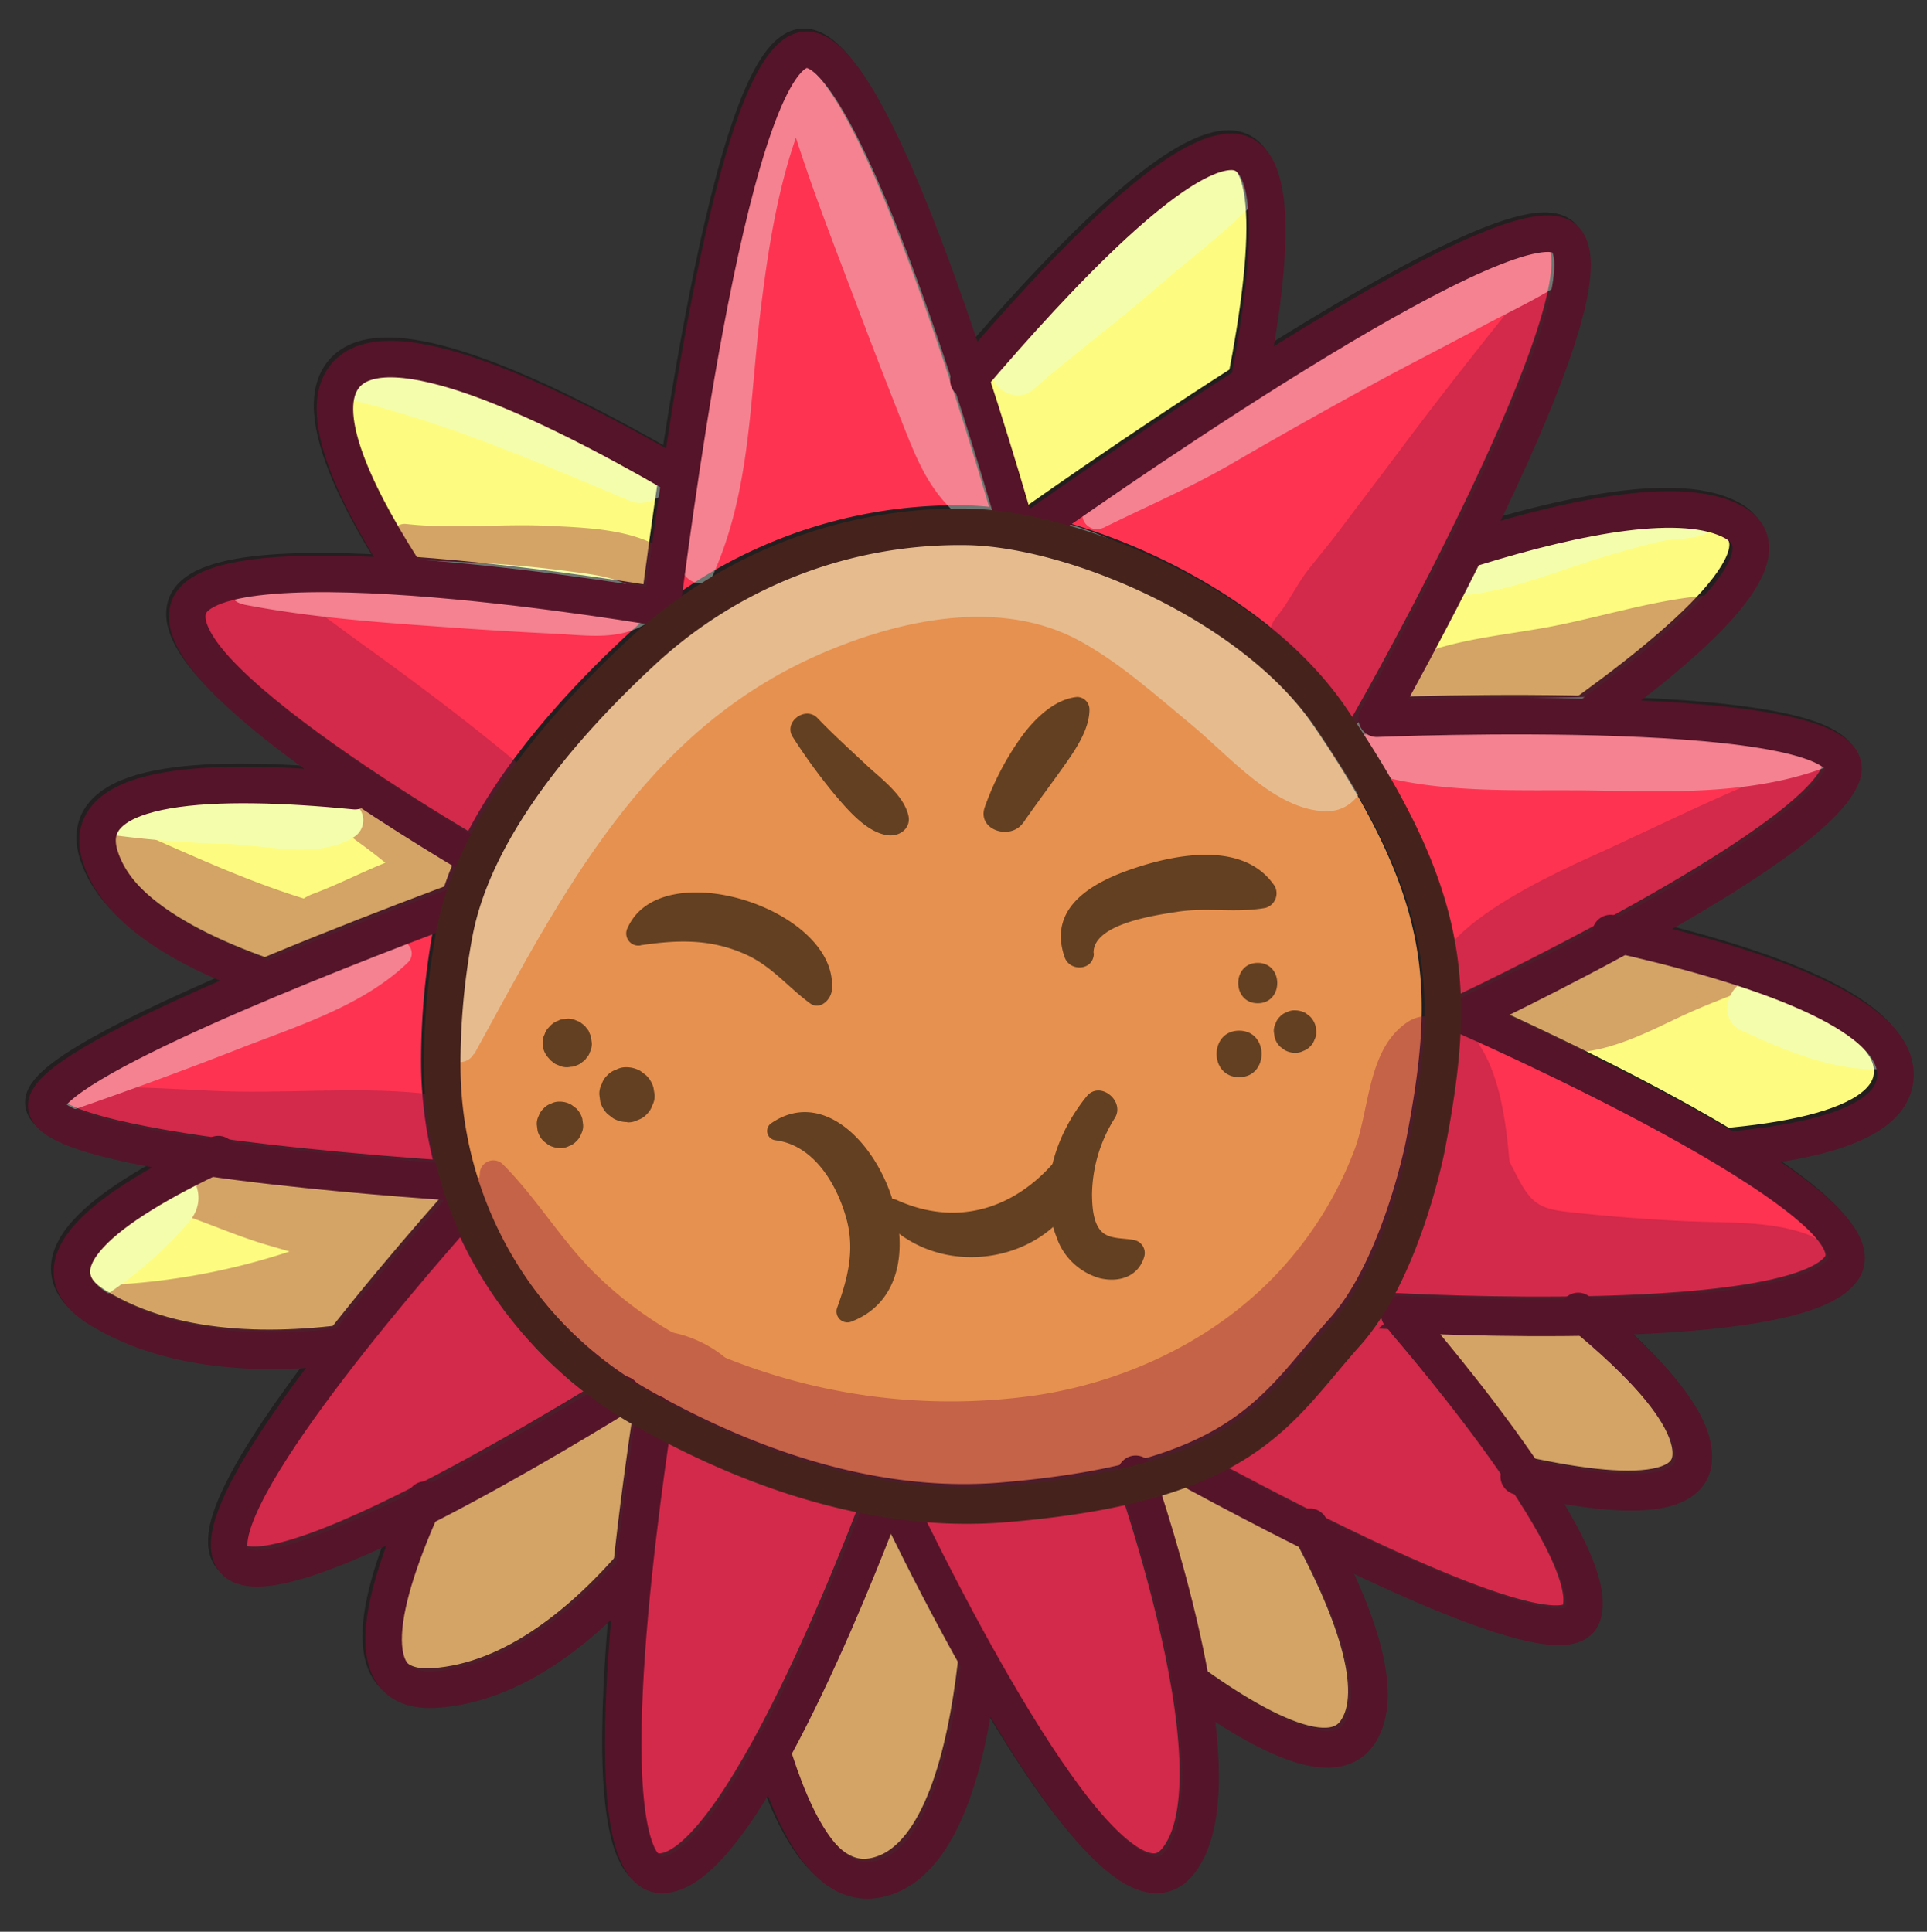 <svg xmlns="http://www.w3.org/2000/svg" xmlns:xlink="http://www.w3.org/1999/xlink" viewBox="0 0 263.74 264.44"><rect x="0" y="0" width="263.74" height="264.44" fill="#333333" stroke="none"/><defs><style>.cls-1,.cls-10,.cls-11{fill:none;}.cls-2{fill:#fdfc80;}.cls-2,.cls-3,.cls-4{stroke:#231f20;}.cls-10,.cls-2{stroke-linejoin:round;}.cls-10,.cls-11,.cls-2,.cls-3,.cls-4{stroke-width:5px;}.cls-3{fill:#fd3351;}.cls-11,.cls-3,.cls-4{stroke-miterlimit:10;}.cls-4{fill:#e79150;}.cls-5{opacity:0.39;}.cls-6{clip-path:url(#clip-path);}.cls-7{fill:#901a3d;}.cls-8{fill:#e6fff2;}.cls-9{fill:#634021;}.cls-10{stroke:#551429;stroke-linecap:round;}.cls-11{stroke:#45231c;}</style><clipPath id="clip-path" transform="translate(3.43 3.86)"><path class="cls-1" d="M255.47,142.89c.22-8.42-18.28-14.82-37.36-19.16,13.34-7.29,28.28-16.51,30.14-22.13s-17.1-7.4-34.83-7.82c15.17-10.91,27.67-22.47,19.88-26.69-7-3.77-21.85-.79-36.62,3.86,8.49-17.06,17.62-38.06,13.66-42.5-3.67-4.12-24.57,7.71-43.35,19.69,3.17-16.35,4.37-31.73-2.35-31.73-7.62,0-23,16-35.78,31C122.25,27.16,112.24.59,105.78,2.54,98.53,4.73,92.41,39,89.14,61,72.09,51.06,49,39.73,43.21,47.18c-3.85,4.93,1.27,16,8.72,27.49-14.53-1-28.46-.64-30.07,4.23-1.94,5.83,12.06,16.7,25,25.26-19.59-2.1-40.3-2-37.09,8.61,2.33,7.68,12.09,13.16,23.06,17C17.3,136.26,2.38,143.43,2.38,147c0,3.08,10.34,5.45,22.41,7.18-14.55,7-24.76,14.86-15,20.76s22.43,6.35,33.61,5c-9.5,12.11-18.43,25.42-15.29,29.27,2.64,3.25,13.8-1.11,25.69-7.13-5.8,13.09-8.66,25.58,2,24.87s20.16-8.55,27.11-16.45c-2.07,19.32-3,41.76,3.75,41.83,4.47,0,10-7.47,15.11-16.85,3.2,10.48,7.73,18.54,14.05,17.53,9.19-1.46,12.89-16.46,14.36-29.87,9.28,16.54,21.34,34.42,27.14,27.76,3.92-4.51,3.64-14.38,1.82-24.81,9.84,7.13,19.32,11.88,22.82,7.16,4.06-5.48-.39-17.08-6.05-27.59,16.47,8.2,34.89,16.06,36.75,11.24,1.41-3.64-2.52-11.21-7.66-18.88,12.18,2.67,22.36,3.18,22.89-2.39.5-5.18-6.11-12.46-14.71-19.61,15.2-.27,32.12-1.73,35.23-6.68,2.36-3.75-5.53-10.06-15.82-16.27C245.34,151.91,255.31,149.06,255.47,142.89Z"/></clipPath></defs><g id="Calque_2" data-name="Calque 2"><g id="Layer_31" data-name="Layer 31"><path class="cls-2" d="M108.5,73.11s41.92-56.64,56.26-56.64-7.38,70-7.38,70,59.74-28.16,76-19.34-56.13,49.74-56.13,49.74,78.76,8.74,78.3,26.06-78.3,8.54-78.3,8.54,52.05,30,50.7,44.17-65.4-11.09-65.4-11.09,27.83,37.41,19.46,48.71-50.89-31.58-50.89-31.58,1.68,48.65-15.24,51.34-21-59.4-21-59.4S78,225.5,55.89,227s13.69-53.47,13.69-53.47-37.51,15-59.72,1.48,59.72-37.3,59.72-37.3-53.81-5.36-59.72-24.86,69.22-3.5,69.22-3.5S33.82,59.42,43.33,47.24,108.5,73.11,108.5,73.11Z" transform="translate(3.43 3.86)"/><path class="cls-3" d="M86.76,79c.76-4.8,8.8-73.24,19.15-76.36s29.77,66.83,29.77,66.83,67.88-48.66,74.78-40.92-25.85,65.58-25.85,65.58,67.21-2.84,63.76,7.57-51.7,33.14-51.7,33.14,57.7,25.23,51.83,34.57-60.81,6.24-60.81,6.24S216.2,208,212.76,216.93s-63.2-25.34-63.2-25.34,18,47.68,7.86,59.34-39.5-51.81-39.5-51.81-19.29,53.35-31.16,53.24,0-69.23,0-69.23S34.33,216.8,28.18,209.25,62.25,157.8,62.25,157.8,2.5,154.45,2.5,147.05s64.63-30.48,64.63-30.48S18.48,89.51,22,79,86.76,79,86.76,79Z" transform="translate(3.43 3.86)"/><path class="cls-4" d="M83.91,85.06a63.79,63.79,0,0,1,44.87-17.24c14.48.35,38.95,10.57,49.57,26.17,16.93,24.86,17.21,37.43,13.11,58.75-.34,1.76-3.72,17.37-11,25.51-9.59,10.71-13.56,20.54-46.64,23.32-18.94,1.6-36.75-5.68-49.47-12.86a54.15,54.15,0,0,1-27.64-46.6,97.1,97.1,0,0,1,1.64-18.49C61,109.11,73.23,95,83.91,85.06Z" transform="translate(3.43 3.86)"/><g class="cls-5"><g class="cls-6"><path class="cls-7" d="M62.24,156.76c-1.63,15.29,15.17,28.63,27.2,35.12a82,82,0,0,0,24.9,8.24c8.67,1.51,17.51,2.91,26.31,2,16.61-1.78,32.56-9.3,43.55-22.1a61.44,61.44,0,0,0,11.87-21.19c2.24-6.91,5.19-18-1.94-22.92a4.59,4.59,0,0,0-4.69,0c-5.65,3.52-5.36,11.71-7.41,17.42a50.79,50.79,0,0,1-9.11,15.41c-8.72,10.22-21.69,16.56-34.91,18.46a82.46,82.46,0,0,1-43.37-5.69,52.17,52.17,0,0,1-16.86-11.26c-4.57-4.59-7.85-10.2-12.42-14.76a1.85,1.85,0,0,0-3.12,1.3Z" transform="translate(3.43 3.86)"/><path class="cls-7" d="M194.34,137.64c-4.39,4.51-5.43,12.73-6.1,18.73-.38,3.32-.51,6.52-1.6,9.69s-2,6.38-1.07,9.78c1.61,5.86,7.67,9.39,12.1,12.95,5.43,4.36,10.49,8.4,17,11,8.77,3.52,15.24-11.61,6.48-15.39a21.24,21.24,0,0,1-5-2.7l-6,14.35a11.17,11.17,0,0,1,5.39,2.13L225.79,185c-3.42-1.86-6.4-2.73-10.28-1.86-2.6.58-5.17,3.64-4.88,6.41.48,4.73,2.49,7.65,6.69,9.94,8,4.36,18-7.06,10.16-13.17a31.76,31.76,0,0,0-17.25-7.08c-7-.78-11.43,9.91-5.94,14.34a36.17,36.17,0,0,0,8.37,5.37l6.49-15.4c-3.54-1.43-6.66-4.29-9.65-6.6-2.58-2-7.57-4.6-8.86-7.46l1.12,4.16c-.27-2.25,1.36-5.08,1.66-7.49a53.35,53.35,0,0,0-.24-10.79c-.5-5.73-1.37-13.29-5.32-17.73a2.52,2.52,0,0,0-3.52,0Z" transform="translate(3.43 3.86)"/><path class="cls-7" d="M189.86,145.05c-1.19,12.46.73,28.12,14.21,32.81,6.22,2.16,13.38,2.67,19.91,3,7.17.34,15,.42,21.47-2.93,5.79-3,3.63-11-1.68-12.87-5-1.8-10.74-1.5-16-1.73s-10.67-.64-16-1.21c-4.16-.45-5.45-.91-7.44-4.69-2.47-4.68-4.55-9.65-6.79-14.45-1.91-4.08-7.34-1.54-7.69,2.09Z" transform="translate(3.43 3.86)"/><path class="cls-7" d="M184.9,169.13c-7.73,4.8-6.4,14.61-2.1,21.29,5.63,8.73,11.3,17.42,17.16,26l13.32-13.32c-10-5.26-18.55-12.29-27.07-19.58-3.79-3.23-9.06-4-13.15-.78-3.5,2.78-5.67,8.91-2.58,12.92s6.23,8.34,9.3,12.54L194,194q-8.76-6.6-17.58-13.12c-8.84-6.5-20.8,6.17-14.94,14.93,4,6,7.91,12,12,17.86l15.39-15.39L168.48,186a11.27,11.27,0,0,0-14.55,2.9c-3.64,4.87-2.66,10.23.88,14.81l21.38,27.62,13.71-17.76a143.75,143.75,0,0,1-22.57-19.9c-8.59-9.24-25.43,3.14-17.81,13.75l18.21,25.34L185.59,219a274.17,274.17,0,0,0-37.83-28c-8.26-5.06-19.89,3.37-16.77,12.89,2.67,8.16,7.11,15.14,11.89,22.19,4.36,6.42,8.08,12.05,9.17,19.55l16.83-12.94c-13.82-7.71-25-19.94-30.59-34.86l-20.87,8.8a46,46,0,0,1,6.38,12.88l20.81-8.77a34.17,34.17,0,0,0-11.71-12.47c-7.71-5.1-20.55,3.58-16.69,12.83,3.62,8.7,2.33,17.24-4.9,23.75l19.29,8a357.34,357.34,0,0,1-.41-37.46H107.61a69.41,69.41,0,0,1-8.48,35.12l20.63,2.69c-3.47-14.5-1.74-29.59-.19-44.25,1.16-11-16.34-15.53-21-5.69L86.65,218.35l-6,12.53-2.55,5.38-1.71,3.58q-2.58,3.9,4.64-1.75l5.69,1.54-.85-.56,4,4c.58,3.08.86,3.71.84,1.86,0-.89.08-1.78.17-2.67.11-1.07.3-2.12.5-3.18.63-3.22,1.48-6.39,2.42-9.54,1.81-6.06,4-12,5.72-18.09,3-10.56,4.89-26.42-7.65-31.87-5.38-2.34-12.31-1.85-15.4,4C70,196.11,60.93,205.59,50.26,214.6l18.16,10.58c.92-4.12,4.35-7,7.7-10.89,4.18-4.82,7.95-10,9.16-16.42,1.53-8.16-4.72-14.47-12.9-12.9-7.63,1.47-13.49,7.79-18.29,13.5-.13.15-2.57,1.51-.41.92-1.77.48-4.73-.74-6.78-.57a17.42,17.42,0,0,0-6.21,1.77c-1.23.58-2.33,1.57-3.59,1.44l5.59,13.51c4.35-5,11.6-8.72,17.19-12.21a129.72,129.72,0,0,1,18.36-10c3.65-1.52,6.47-4.27,6.47-8.5,0-3.74-2.72-7.65-6.47-8.5-10.73-2.42-18,4.38-26.77,9.31a115.05,115.05,0,0,1-25,10.51l12.19,12.19c.75-2.61,2.81-4.44,4.61-6.44l8.31-9.25q8-8.9,16-17.8c7.57-8.41-2.06-22.34-12.44-16.12A92.63,92.63,0,0,1,9.91,172.1c-13.06.37-13.12,20.67,0,20.34A113.89,113.89,0,0,0,65.49,176.5L53.05,160.37q-9.12,10.47-18.28,20.89C29,187.85,21.9,194.4,19.58,203.11c-1.89,7.11,4.86,14.46,12.19,12.19a128.68,128.68,0,0,0,24.08-10,110.93,110.93,0,0,0,10.36-6.49c2.86-2,6-5.54,9.68-5.12l-4.44-16.42c-6.79,3.72-13.55,7.36-20,11.68q-4.45,3-8.71,6.22c-3.25,2.47-6.19,5.84-9.66,8C26.74,207,29,215,35,217.57c4.29,1.81,7.53-.23,11.75,0-1.91-.09,3.88,1.43,4.59,1.57a16.42,16.42,0,0,0,8.32-.4c4.7-1.53,8.64-4.73,12-8.28,2-2.15,3.47-4.69,6.34-5.23l-12.9-12.9c-.83,4.32-3.84,7.12-7.28,11-4.4,4.9-8,9.95-10.32,16.16-3.3,8.93,8.31,17.15,16,12.27C77.32,222.82,88.37,209.53,96,195l-15.4,4c2.54,1.1-.49-1.32-1-1.69-.67-.52,0-1.5-.09.21a28.33,28.33,0,0,1-.93,5.32c-1.51,5.83-3.54,11.51-5.37,17.25A108.17,108.17,0,0,0,69,237.53c-.92,6.5-1.89,14.1,3.24,19.23,5.49,5.49,14.2,4.79,19.63-.35,4.24-4,6.23-9.89,8.68-15.05L118,204.65,97,199c-1.78,16.85-3,33.6,1,50.25,2.23,9.37,16,11.1,20.62,2.7a92.89,92.89,0,0,0,11.57-46.51c-.27-14.57-22-14.5-22.58,0a357.34,357.34,0,0,0,.4,37.46,11.44,11.44,0,0,0,19.28,8c12.36-11.13,17.22-30.26,10.83-45.77l-16.69,12.83a11,11,0,0,1,3.52,4.34c6,11.39,24.52,3.58,20.81-8.77a66.18,66.18,0,0,0-8.62-18.36c-3.2-4.68-8.83-7.06-14.26-4.67-4.82,2.12-8.61,8.05-6.61,13.47,7.61,20.59,21.76,37.87,41,48.58,9.51,5.28,18.24-3.39,16.84-12.94-2.39-16.31-16.31-27.06-21.15-41.72l-16.76,12.89a239.61,239.61,0,0,1,33.26,24.35c4.25,3.72,10.33,4.55,14.94.89,4.07-3.25,6.29-10,2.93-14.67L169.11,196l-17.82,13.74a171.31,171.31,0,0,0,27.19,23.39c4.56,3.19,11.46,1.27,14.59-2.91,3.65-4.88,2.68-10.27-.88-14.85l-21.43-27.58-13.67,17.71,20.41,12.23c9.23,5.53,22-5.92,15.39-15.4-4.11-5.89-8.37-11.68-12.58-17.51l-14.93,14.93q9,6.15,18.13,12.18c4.26,2.84,10.46,1.24,13.38-2.67,3.28-4.39,2.57-9.52-.81-13.62s-6.66-8-9.87-12.11L172,197.68c9.84,8.26,19.77,16.62,31.41,22.24,3.94,1.9,8.58,1.7,11.8-1.53,2.83-2.83,4.05-8.37,1.53-11.8-4.34-5.89-8.71-11.73-13.2-17.5-2-2.55-4-5.08-6-7.65-.44-.58-2.51-3.78-3.07-4.1-1.42-.8.48-.63-.61.84,4-5.45-3.72-12.35-9-9.05Z" transform="translate(3.43 3.86)"/><path class="cls-7" d="M20.54,162.06c4.25,1.4,8.32,3.26,12.63,4.52,3.78,1.11,7.59,2.15,11.31,3.47,8.2,2.92,15.34,7.51,22.07,13,6.16,5,14.6-2.92,8.89-8.89-7-7.37-16-15.33-25.59-19.12-6.79-2.67-11.05,6.92-6.71,11.52,6.47,6.85,16.22,10.42,23.41,16.49l7.62-9.88a104.51,104.51,0,0,0-26-13.25,48.19,48.19,0,0,0-27.61-2.11c-2.26.46-1.92,3.61,0,4.25Z" transform="translate(3.43 3.86)"/><path class="cls-7" d="M-2.19,151.1c8.46,5.28,18.08,6.73,27.86,7.54s20.64,1.73,30.34-.22c7.61-1.53,5-11.94-1.7-12.61-9.38-.94-19.17.12-28.64-.34-9.18-.45-18.17-1.13-27.23.84-2.3.49-2.45,3.66-.63,4.79Z" transform="translate(3.43 3.86)"/><path class="cls-7" d="M194.45,133.65c3.72,4.21,11.05,1.74,15.52.14,5.86-2.1,11.63-4.77,17.27-7.4s11.26-5.17,16.8-8c5.91-3,11.59-5.08,12.48-12.31.27-2.16-1.38-4.21-3-5.3-5.77-3.83-12.5.52-18,2.91-6.29,2.7-12.47,5.69-18.68,8.58-5.1,2.38-30,12.6-22.31,21.33Z" transform="translate(3.43 3.86)"/><path class="cls-7" d="M205,139.07c7.44,2.93,13.94-.08,20.69-3.34s13.72-5.27,20.41-8.37c6.9-3.18,3.71-15.62-4-14.7-7.46.89-14.11,3.52-20.88,6.71-6.05,2.86-11.48,6.83-17.56,9.57-4.85,2.18-2.58,8.59,1.32,10.13Z" transform="translate(3.43 3.86)"/><path class="cls-7" d="M186.79,93.77c7.81,2.64,16.6.26,24.5-1.08,8.3-1.4,17.31-2.38,24.87-6.26a4.69,4.69,0,0,0,2.36-4.13,5.77,5.77,0,0,0-.65-2.41,4.7,4.7,0,0,0-4.13-2.37c-8.18-.07-16.45,2.72-24.43,4.3-7.77,1.53-16.53,1.87-23.25,6.38a3.09,3.09,0,0,0,.73,5.57Z" transform="translate(3.43 3.86)"/><path class="cls-7" d="M174.81,86.9c4.87-1.86,8.67-3.24,12.64-6.78A93.36,93.36,0,0,0,197.8,68.7c7.43-9.23,14.59-18.62,21.64-28.14l-12.15-7.11A430.61,430.61,0,0,0,174,86.29c-2.18,4.15-.06,8,4,9.71l1.15.48c2.26,1,4.72-.32,6.42-1.69l.75-.61c3-2.38,1.89-7.6-1.19-9.28a12.75,12.75,0,0,0-2-1l2.37,9c9.54-17.84,20.31-35.15,32.94-51,2.39-3,2.87-7,0-9.95-2.45-2.5-7.56-3-10,0-6.84,8.43-13.59,16.9-20.09,25.59-2.82,3.77-5.67,7.5-8.49,11.26-1.36,1.82-2.84,3.55-4.24,5.34-1.6,2.06-2.68,4.5-4.36,6.49-2.14,2.52-.19,7.63,3.6,6.19Z" transform="translate(3.43 3.86)"/><path class="cls-7" d="M22,79.94c1,6.55,10.89,12.83,15.78,16.54,6.86,5.22,13.75,10.32,21,15,6.53,4.28,14.6-5.85,8.46-11-6.86-5.72-14-11.07-21.21-16.25-5.2-3.7-14.4-11.53-21.18-9.33a4.17,4.17,0,0,0-2.82,5Z" transform="translate(3.43 3.86)"/><path class="cls-7" d="M7.79,113.28c3.64,4.93,6.9,8.3,12.34,11.37A64.65,64.65,0,0,0,36.8,131.2c7.46,1.79,10.57-9.39,3.17-11.51-9.53-2.73-18.52-7.11-27.56-11-2.67-1.16-6.88,1.55-4.62,4.61Z" transform="translate(3.43 3.86)"/><path class="cls-7" d="M38,104.16c2.59,2.45,4.52,5,7.46,7.14s6.43,4.8,8.51,7.85l4-7c-6.85.37-12.23,4-18.49,6.33-1.42.52-3,1.62-3.28,3.28a5.7,5.7,0,0,0,.48,3.62,4.54,4.54,0,0,0,4.05,2.33c6.93-.45,11.85-5.35,18.47-6.47,4.35-.74,3.95-6.38,1.1-8.46-3.32-2.43-6.23-5.31-9.7-7.58-3.81-2.5-6.77-2.91-11.14-3.59-1.36-.21-2.65,1.38-1.46,2.51Z" transform="translate(3.43 3.86)"/><path class="cls-7" d="M51,72.25c5.55,2.69,11.17,2.47,17.18,3s13.6,3.54,19.56,1.89a2.75,2.75,0,0,0,1.2-4.55c-4.25-4-11.55-4.18-17.13-4.46-6.54-.33-13.12.46-19.63-.26-2.3-.25-3.21,3.38-1.18,4.37Z" transform="translate(3.43 3.86)"/><path class="cls-8" d="M61.47,140.44c12-21.88,23.15-44.22,47.34-54.76,10.83-4.72,24.72-7.78,35.63-1.76C150,87,154.8,91.35,159.69,95.39,164.9,99.69,171,107,178,107.2c3.91.09,6.25-3.71,5.52-7.24-.95-4.54-4.57-6.82-7.94-9.64l-10.33-8.68c-5.68-4.75-11.4-9.47-18.3-12.33-13.55-5.62-30-3-43,2.9-25.54,11.44-45.25,39-47,67-.15,2.39,3.34,3.23,4.46,1.21Z" transform="translate(3.43 3.86)"/><path class="cls-8" d="M147.6,68.39C153.43,65.5,159.29,63,165,59.71q8.79-5.12,17.69-10c5.68-3.13,11.46-6.06,17.17-9.12,5.44-2.91,11.9-5.64,15.95-10.42a2.37,2.37,0,0,0-1.65-4c-6.44-.62-13.06,2.41-18.87,4.86a169.65,169.65,0,0,0-18.17,9.15A192.94,192.94,0,0,0,160,51.27c-2.7,1.95-5.23,4.11-7.76,6.27-2.76,2.38-4.63,5.1-7.07,7.76a2,2,0,0,0,2.39,3.09Z" transform="translate(3.43 3.86)"/><path class="cls-8" d="M94.17,74.81c5.18-11.56,5-24.06,6.54-36.47,1.46-11.88,3.61-24.73,10.4-34.85l-9-1.17c2.52,12,7.15,23.43,11.47,34.93q3.08,8.18,6.29,16.3c2.25,5.71,4,10.37,9,14.08,1.8,1.31,4.71,0,5.16-2.11,1.33-6-.48-10.58-2.51-16.2q-3.14-8.67-6.38-17.28C121,20.67,117,9.19,111.11-1.47a5,5,0,0,0-8.49,0,95.66,95.66,0,0,0-11,34.57C90,46.44,88.8,60.24,89.8,73.63c.16,2.07,3.33,3.5,4.37,1.18Z" transform="translate(3.43 3.86)"/><path class="cls-8" d="M138,49.46c5.48-4.86,11.42-9.15,16.94-14,5.36-4.67,11.69-9.2,16.11-14.79,3.9-5-.93-12.93-7.16-9.28C150.72,19.15,141.59,33.49,133,45.6c-2.19,3.09,2.44,6.14,5,3.86Z" transform="translate(3.43 3.86)"/><path class="cls-8" d="M42.73,50.44c14,3.12,27,8.78,40.09,14.29,2.18.92,4.66-.65,5.84-2.38a5.52,5.52,0,0,0,.71-2.61c.29-2.35-1.84-4.28-3.8-5-13.5-4.9-27.34-11.19-42-10.76C40,44.1,39,49.6,42.73,50.44Z" transform="translate(3.43 3.86)"/><path class="cls-8" d="M30,78.91c9.47,1.83,18.89,2.46,28.5,3.14,4.73.34,9.44.62,14.18.85,4.22.21,8.54.93,12.3-1.38a2,2,0,0,0,.41-3.16c-2.86-3.09-6.82-3.47-10.83-4-4.72-.63-9.41-1.06-14.17-1.26-9.92-.42-19.7-.84-29.61,0-3.08.26-4.29,5.12-.78,5.8Z" transform="translate(3.43 3.86)"/><path class="cls-8" d="M9.3,110.07a144.6,144.6,0,0,0,18.48,1.6c5.34.19,12.48,2.07,17.2-.93a2.7,2.7,0,0,0,.54-4.2c-4.27-3.8-11.35-3-16.75-3A72,72,0,0,0,9.3,105.64c-2.06.54-2.31,4,0,4.43Z" transform="translate(3.43 3.86)"/><path class="cls-8" d="M3.87,149c8.78-3,17.46-6.16,26.11-9.56,7.75-3,16.44-5.75,22.48-11.6a1.71,1.71,0,0,0-1.2-2.88c-8.72-.18-17.24,4.12-25.21,7.41-8.33,3.44-16.39,7.2-24.49,11.14-3,1.48-.91,6.6,2.31,5.49Z" transform="translate(3.43 3.86)"/><path class="cls-8" d="M6.17,176.31a54.84,54.84,0,0,0,16.35-13c3.76-4.58-2-10.59-6.57-6.57C11,161.1,6.43,165.89,1.68,170.5c-3.06,3,.84,7.82,4.49,5.81Z" transform="translate(3.43 3.86)"/><path class="cls-8" d="M234.73,137.13c7,3.21,16.39,7.32,24,4.38a2.29,2.29,0,0,0,1-3.76c-5.26-6.13-15.47-7-23.1-7.43-3.5-.2-5.15,5.28-1.85,6.81Z" transform="translate(3.43 3.86)"/><path class="cls-8" d="M183.09,101.67c9.89,3.26,21,2.53,31.32,2.68,10.54.16,21.38.64,31.42-2.94a3.93,3.93,0,0,0,0-7.5c-10.1-3.39-20.89-2.72-31.42-2.37-10.3.34-21.48-.19-31.32,3.26a3.59,3.59,0,0,0,0,6.87Z" transform="translate(3.43 3.86)"/><path class="cls-8" d="M197.87,77.52c6-.81,11.37-3,17.13-4.82,2.78-.87,5.62-1.68,8.45-2.36s5.46-.11,8-1.87a2.73,2.73,0,0,0,.54-4.2c-3.69-4.17-12.13-2.91-17-1.62a54.54,54.54,0,0,0-18.69,9.1c-2.08,1.57-1.87,6.23,1.57,5.77Z" transform="translate(3.43 3.86)"/></g></g><path class="cls-9" d="M84.25,125.54c5-.73,9.4-.91,14.16,1.16,3.72,1.61,5.85,4.44,9,6.77,1.33,1,2.82-.4,3-1.7,1.17-11.07-23.25-19-27.93-8.64a1.66,1.66,0,0,0,1.85,2.41Z" transform="translate(3.43 3.86)"/><path class="cls-9" d="M146.24,126.61c-.09-4,8.5-5.19,11.46-5.65,4-.63,8.14.2,12.09-.54a2.07,2.07,0,0,0,1.23-3C166.9,111.3,157.75,113,151.8,115c-5.54,1.84-11.91,5.26-9.52,12.17.71,2.06,4,1.85,4-.54Z" transform="translate(3.43 3.86)"/><path class="cls-9" d="M102.75,152.24c5.3.69,8.47,6.21,9.71,10.91,1.12,4.26.1,8.1-1.35,12.11A1.5,1.5,0,0,0,113,177.1c15.15-5.66,1.59-35.71-10.84-27.22a1.28,1.28,0,0,0,.64,2.36Z" transform="translate(3.43 3.86)"/><path class="cls-9" d="M145.33,146.18c-4.29,5.27-6.77,12.65-4.16,19.3a8.77,8.77,0,0,0,5.93,5.64c2.67.63,5.31-.23,6.09-3a1.81,1.81,0,0,0-1.25-2.19c-1.38-.33-3.22-.11-4.38-1-1.4-1.11-1.5-3.61-1.53-5.22a20,20,0,0,1,3.13-10.53c1.41-2.3-2-5.14-3.83-3Z" transform="translate(3.43 3.86)"/><path class="cls-9" d="M117.47,163.07c9.33,10.14,28.14,4.56,28-9.91a1.37,1.37,0,0,0-2.53-.68c-5.45,8.2-14.11,12.15-23.49,8a1.65,1.65,0,0,0-2,2.57Z" transform="translate(3.43 3.86)"/><path class="cls-9" d="M105.09,97.06a79.41,79.41,0,0,0,5.64,7.75c1.79,2.11,4.43,5.28,7.31,5.67,1.68.24,3.32-1,2.83-2.82-.74-2.77-3.62-4.84-5.64-6.72-2.28-2.14-4.59-4.22-6.76-6.49-1.66-1.74-4.75.54-3.38,2.61Z" transform="translate(3.43 3.86)"/><path class="cls-9" d="M136.63,108.76c1.81-2.64,3.75-5.19,5.59-7.8,1.52-2.14,3.48-5,3.46-7.72A1.71,1.71,0,0,0,144,91.55c-3.12.29-5.84,3-7.62,5.44a38.8,38.8,0,0,0-5,9.56c-1.21,3.2,3.51,4.72,5.23,2.21Z" transform="translate(3.43 3.86)"/><path class="cls-9" d="M71.89,136.53l-.17.22a2.28,2.28,0,0,0-.62,1,2.22,2.22,0,0,0-.26,1.16l.1.81a3.15,3.15,0,0,0,.78,1.33l.17.22.68.52.79.33a2.51,2.51,0,0,0,1.33.06,1.65,1.65,0,0,0,.84-.22,1.75,1.75,0,0,0,.73-.43,1.72,1.72,0,0,0,.6-.6,1.65,1.65,0,0,0,.43-.73,2.49,2.49,0,0,0,.28-1.29l-.12-.88-.33-.8-.52-.67-.67-.52-.8-.33a2.5,2.5,0,0,0-1.33-.06,1.65,1.65,0,0,0-.84.22,2.6,2.6,0,0,0-1.07.69Z" transform="translate(3.43 3.86)"/><path class="cls-9" d="M73.22,153.31a2.47,2.47,0,0,0,1.23-.28,2.4,2.4,0,0,0,1-.66,2.43,2.43,0,0,0,.66-1,2.36,2.36,0,0,0,.27-1.23l-.11-.85a3.24,3.24,0,0,0-.82-1.41l-.65-.49a3.12,3.12,0,0,0-1.61-.44,2.36,2.36,0,0,0-1.22.28,2.29,2.29,0,0,0-1,.65,2.47,2.47,0,0,0-.66,1,2.36,2.36,0,0,0-.27,1.23l.11.85a3.21,3.21,0,0,0,.82,1.4l.65.5a3.21,3.21,0,0,0,1.6.44Z" transform="translate(3.43 3.86)"/><path class="cls-9" d="M82.42,149.78a2.77,2.77,0,0,0,1.44-.32,2.82,2.82,0,0,0,1.21-.77,2.88,2.88,0,0,0,.77-1.21,2.79,2.79,0,0,0,.33-1.45L86,145a3.8,3.8,0,0,0-1-1.66l-.76-.58a3.84,3.84,0,0,0-1.89-.52,2.79,2.79,0,0,0-1.45.33,2.88,2.88,0,0,0-1.21.77,2.82,2.82,0,0,0-.77,1.21,2.77,2.77,0,0,0-.32,1.44l.13,1a3.8,3.8,0,0,0,1,1.66l.76.58a3.73,3.73,0,0,0,1.9.51Z" transform="translate(3.43 3.86)"/><path class="cls-9" d="M166.16,143.6c4.1,0,4.11-6.37,0-6.37s-4.11,6.37,0,6.37Z" transform="translate(3.43 3.86)"/><path class="cls-9" d="M168.71,133.48c3.56,0,3.57-5.53,0-5.53s-3.56,5.53,0,5.53Z" transform="translate(3.43 3.86)"/><path class="cls-9" d="M174.84,138.89a1,1,0,0,0,0-2.06,1,1,0,0,0,0,2.06Z" transform="translate(3.43 3.86)"/><path class="cls-9" d="M173.82,140.26a2.27,2.27,0,0,0,1.12-.25,2.59,2.59,0,0,0,1.54-1.54,2.25,2.25,0,0,0,.25-1.12l-.11-.77a2.9,2.9,0,0,0-.74-1.28l-.59-.46a2.94,2.94,0,0,0-1.47-.39,2.07,2.07,0,0,0-1.12.25,2.11,2.11,0,0,0-.94.6,2.2,2.2,0,0,0-.6.93,2.27,2.27,0,0,0-.25,1.12l.11.78a2.9,2.9,0,0,0,.74,1.28l.59.45a2.85,2.85,0,0,0,1.47.4Z" transform="translate(3.43 3.86)"/><path class="cls-10" d="M31.84,129.75c-10.36-3.8-19.36-9.14-21.59-16.47-3.09-10.2,16-10.69,34.91-8.83" transform="translate(3.43 3.86)"/><path class="cls-10" d="M42.51,180.57c-10.84,1.18-22.9.54-32.26-5.13-10-6.05,1-14.18,16.2-21.31" transform="translate(3.43 3.86)"/><path class="cls-10" d="M82,212.52c-6.8,7.34-15.74,14.24-25.73,14.91-11,.74-7.64-12.51-1.51-26" transform="translate(3.43 3.86)"/><path class="cls-10" d="M130.65,223.68c-1.47,13.39-5.18,28.35-14.34,29.81-6.46,1-11-7.38-14.25-18.17" transform="translate(3.43 3.86)"/><path class="cls-10" d="M175.85,205.14c5.91,10.76,10.77,22.94,6.59,28.59-3.53,4.76-13.13-.11-23.06-7.33" transform="translate(3.43 3.86)"/><path class="cls-10" d="M212.57,175.6c9.13,7.44,16.32,15.11,15.8,20.51-.54,5.73-11.3,5-23.94,2.15" transform="translate(3.43 3.86)"/><path class="cls-10" d="M217,123.87c19.63,4.35,39.21,10.87,39,19.53-.16,6.09-9.88,8.95-22.43,10.11" transform="translate(3.43 3.86)"/><path class="cls-10" d="M198.22,71.14c14.43-4.47,28.79-7.22,35.59-3.54,7.73,4.19-4.54,15.62-19.56,26.47" transform="translate(3.43 3.86)"/><path class="cls-10" d="M129.11,48.18c12.81-15.07,28.37-31.26,36-31.26,6.58,0,5.57,14.72,2.55,30.66" transform="translate(3.43 3.86)"/><path class="cls-10" d="M51.49,73.7c-6.93-10.93-11.45-21.3-7.77-26,5.7-7.31,28.05,3.48,45,13.27" transform="translate(3.43 3.86)"/><path class="cls-10" d="M61.25,113.39c-13-7.74-41.59-25.81-38.88-34,3.5-10.55,64.78,0,64.78,0" transform="translate(3.43 3.86)"/><path class="cls-10" d="M57.66,157.92c-14.35-1-54.77-4.34-54.77-10.42,0-5.7,38.3-20.69,55.93-27.28" transform="translate(3.43 3.86)"/><path class="cls-10" d="M81.75,187c-13.54,8.34-48.24,28.8-53.18,22.74-5.16-6.33,22.33-38.27,31.3-48.37" transform="translate(3.43 3.86)"/><path class="cls-10" d="M117.46,201.88c-3.87,10.23-19.93,51-30.31,50.93-9.71-.1-3.55-46.26-1-63.15" transform="translate(3.43 3.86)"/><path class="cls-10" d="M152,197.89c4.41,13.11,13.74,44.35,5.79,53.49-8.61,9.88-31-34.23-37.63-47.89" transform="translate(3.43 3.86)"/><path class="cls-10" d="M138.53,68.13c12.25-8.63,66.21-46,72.32-39.17C217.74,36.69,185,94.53,185,94.53s67.21-2.84,63.76,7.58-51.7,33.14-51.7,33.14,57.7,25.23,51.83,34.57-60.81,6.24-60.81,6.24,28.51,32.42,25.07,41.32c-2.54,6.53-35.43-10.2-52.73-19.55" transform="translate(3.43 3.86)"/><path class="cls-10" d="M87.15,79.41c.76-4.8,8.8-73.24,19.14-76.36C115.53.26,132,55.71,135.44,67.64" transform="translate(3.43 3.86)"/><path class="cls-11" d="M84.29,85.51a63.83,63.83,0,0,1,44.88-17.24c14.48.34,39,10.57,49.57,26.17,16.93,24.86,17.21,37.42,13.11,58.75-.34,1.76-3.72,17.37-11,25.51-9.59,10.71-13.56,20.54-46.64,23.32-18.94,1.6-36.76-5.69-49.47-12.86A54.15,54.15,0,0,1,57.1,142.55a97.24,97.24,0,0,1,1.64-18.49C61.39,109.55,73.62,95.42,84.29,85.51Z" transform="translate(3.43 3.86)"/></g></g></svg>
